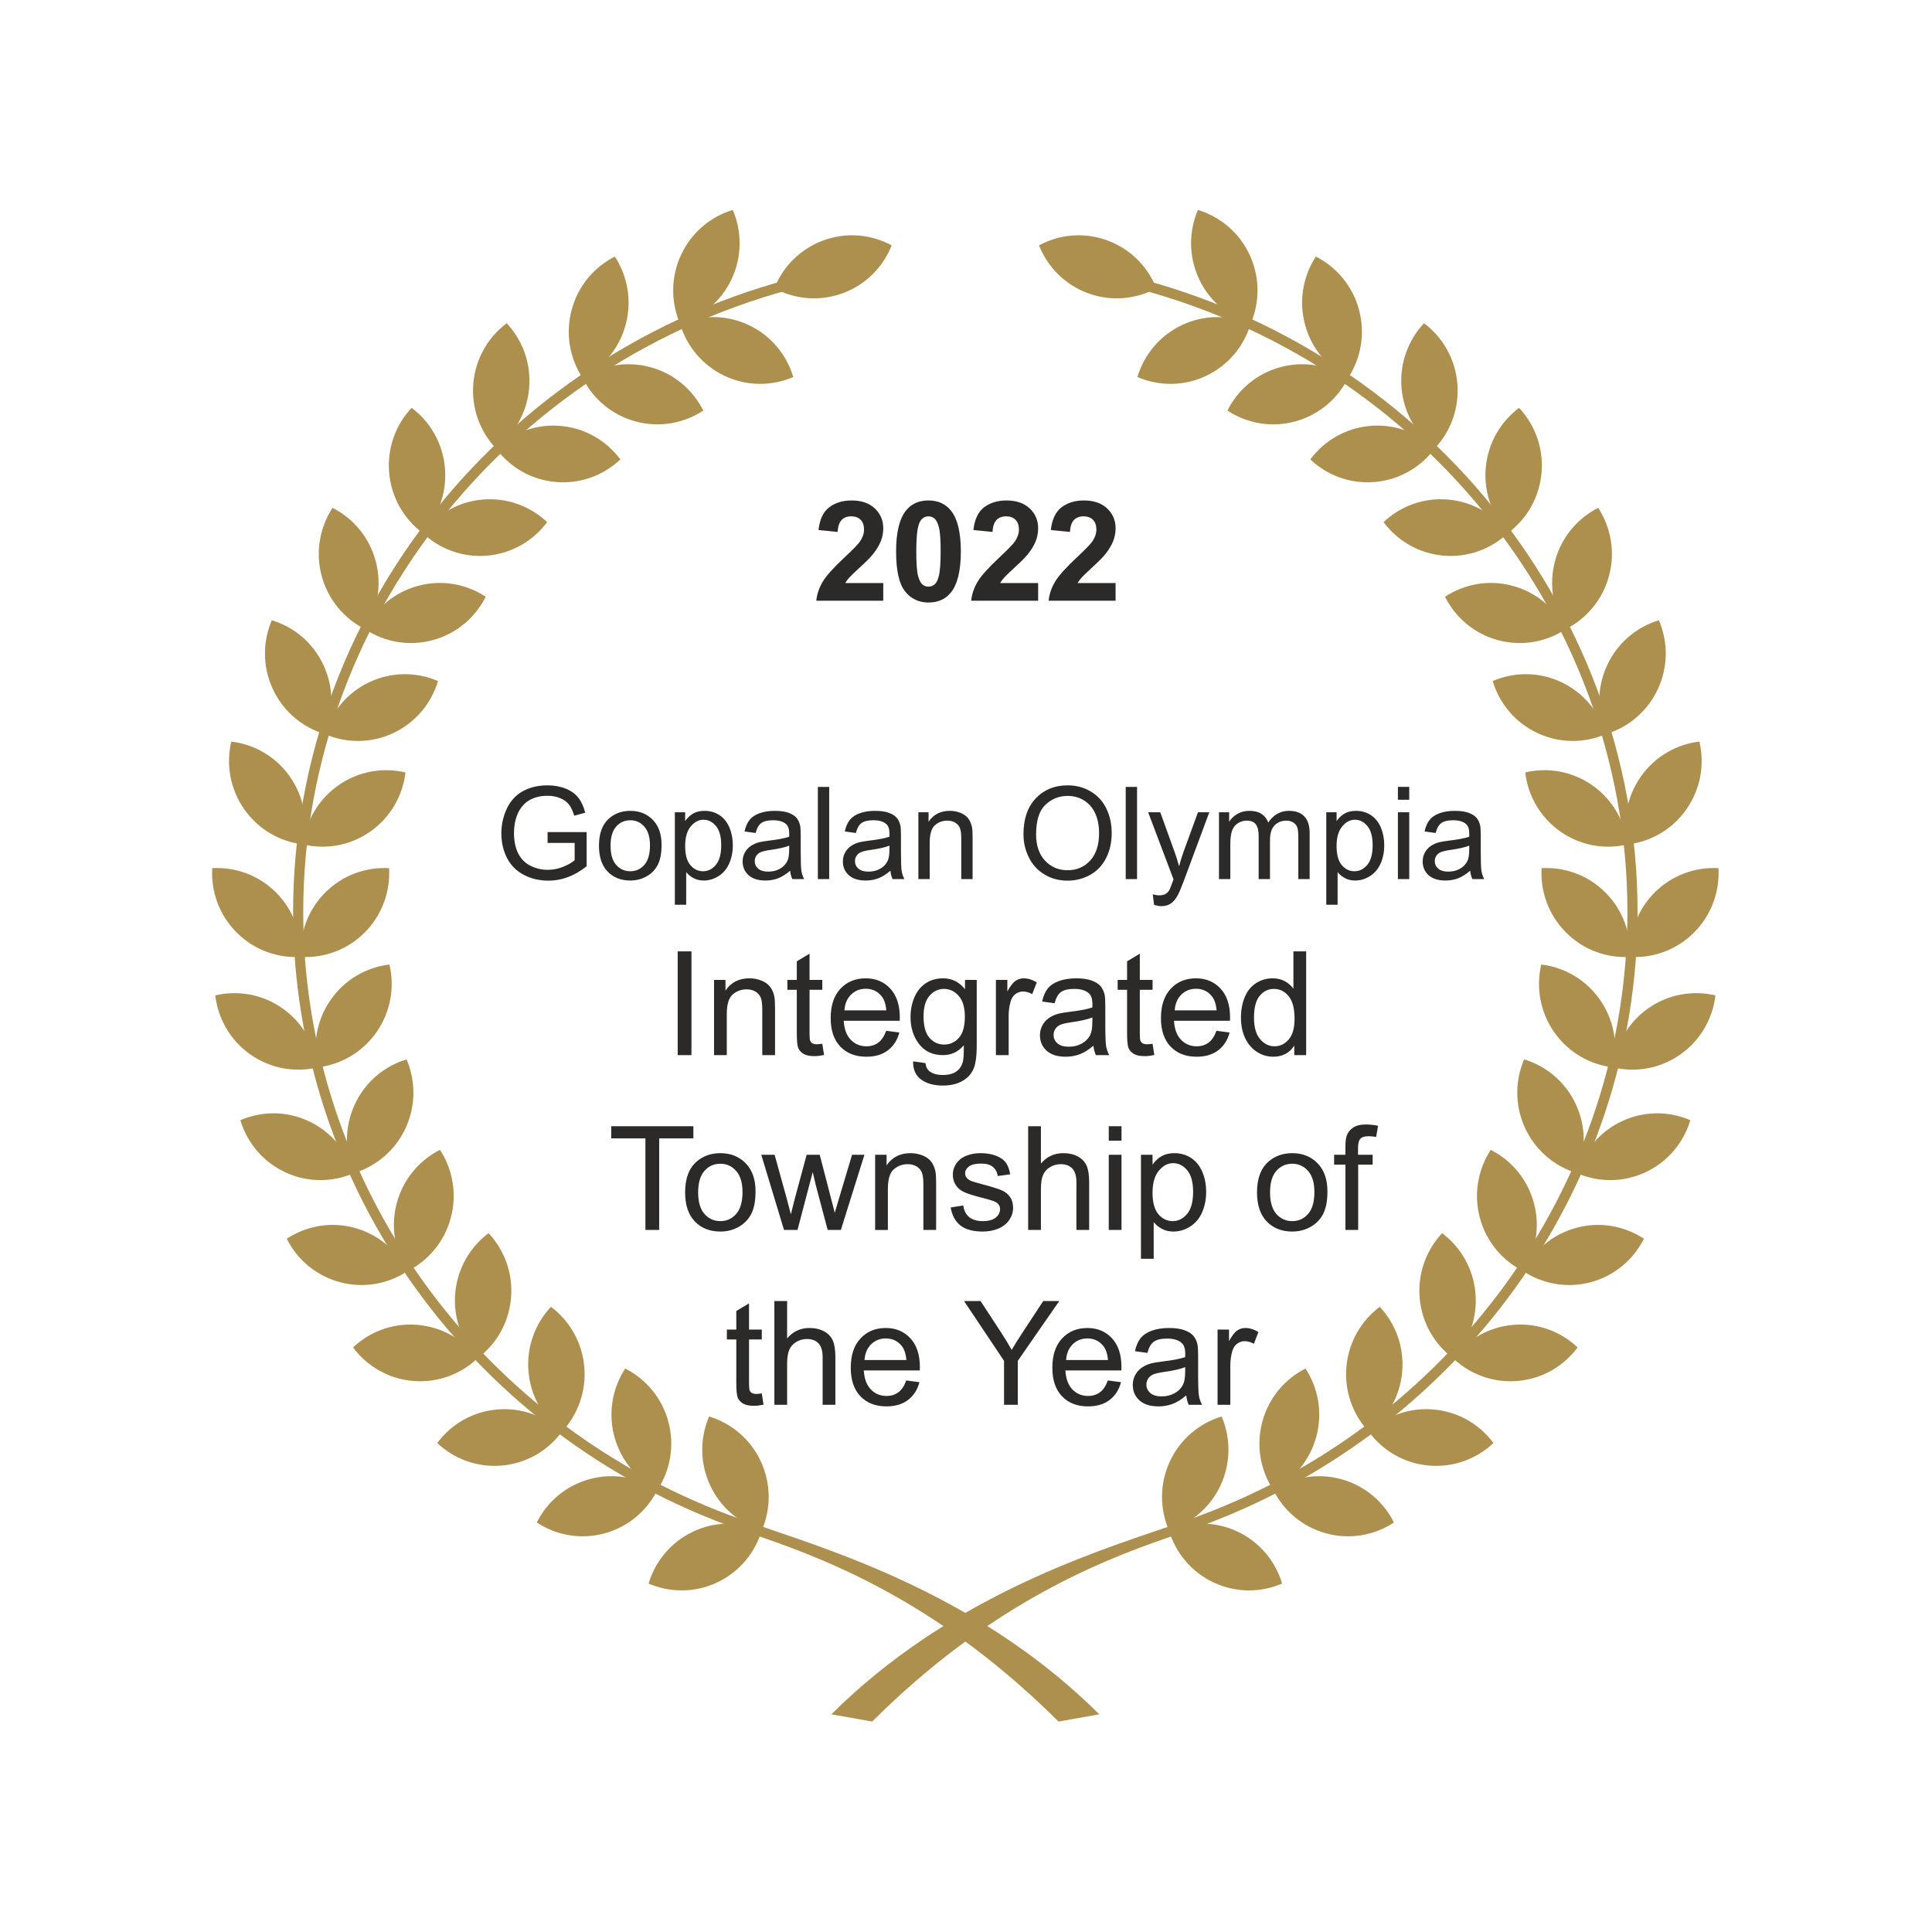<?xml version="1.0" encoding="UTF-8"?>
<!DOCTYPE svg PUBLIC "-//W3C//DTD SVG 1.1//EN" "http://www.w3.org/Graphics/SVG/1.1/DTD/svg11.dtd">
<!-- Creator: CorelDRAW 2019 (64-Bit) -->
<svg xmlns="http://www.w3.org/2000/svg" xml:space="preserve" width="42.333mm" height="42.333mm" version="1.1" style="shape-rendering:geometricPrecision; text-rendering:geometricPrecision; image-rendering:optimizeQuality; fill-rule:evenodd; clip-rule:evenodd"
viewBox="0 0 4233.3 4233.3"
 xmlns:xlink="http://www.w3.org/1999/xlink">
 <defs>
  <style type="text/css">
   <![CDATA[
    .fil0 {fill:none}
    .fil3 {fill:#2B2A29;fill-rule:nonzero}
    .fil2 {fill:#2B2A29;fill-rule:nonzero}
    .fil1 {fill:#AE904E;fill-rule:nonzero}
   ]]>
  </style>
 </defs>
 <g id="Layer_x0020_1">
  <rect class="fil0" x="1.2" y="0.09" width="4233.33" height="4233.33"/>
  <g id="_1128814561072">
   <path class="fil1" d="M1588.28 823.84c-49.29,-23.12 -83.56,-65.48 -98.08,-113.98 46.33,-20.03 100.65,-20.93 149.94,2.2 49.29,23.12 83.56,65.46 98.05,114.01 -46.33,20.03 -100.62,20.88 -149.91,-2.22l0 -0.01z"/>
   <path class="fil1" d="M1603.44 610.72c-23.02,49.53 -65.14,83.95 -113.43,98.56 -19.92,-46.57 -20.77,-101.15 2.22,-150.71 22.97,-49.53 65.11,-83.95 113.43,-98.56 19.9,46.57 20.74,101.15 -2.22,150.71z"/>
   <path class="fil1" d="M1392.96 923.56c-52.55,-14.16 -93.58,-49.87 -116.26,-95.17 42.15,-27.78 95.46,-38.13 148.01,-23.97 52.57,14.16 93.58,49.9 116.28,95.17 -42.17,27.78 -95.49,38.1 -148.03,23.97z"/>
   <path class="fil1" d="M1371.05 711c-14.08,52.81 -49.64,94.06 -94.67,116.89 -27.68,-42.41 -37.94,-95.99 -23.84,-148.8 14.08,-52.81 49.61,-94.06 94.67,-116.87 27.65,42.39 37.91,95.99 23.84,148.78z"/>
   <path class="fil1" d="M1217.73 1056.09c-54.21,-4.76 -100.78,-32.78 -130.97,-73.42 36.75,-34.74 87.47,-54.19 141.66,-49.42 54.19,4.76 100.78,32.78 130.94,73.4 -36.72,34.74 -87.44,54.21 -141.63,49.45l0 -0.01z"/>
   <path class="fil1" d="M1159.41 850.62c-4.71,54.45 -32.62,101.28 -73.03,131.6 -34.55,-36.91 -53.92,-87.89 -49.19,-142.35 4.74,-54.48 32.62,-101.34 73.03,-131.63 34.58,36.91 53.92,87.89 49.19,142.37l0 0.01z"/>
   <path class="fil1" d="M1067.87 1217.44c-54.19,4.76 -104.91,-14.68 -141.66,-49.42 30.19,-40.61 76.78,-68.63 130.97,-73.42 54.21,-4.76 104.91,14.71 141.63,49.48 -30.16,40.59 -76.76,68.61 -130.94,73.37l0 -0.01z"/>
   <path class="fil1" d="M974.95 1025.27c4.76,54.45 -14.61,105.44 -49.19,142.35 -40.4,-30.32 -68.29,-77.13 -73.03,-131.6 -4.74,-54.48 14.63,-105.46 49.19,-142.37 40.43,30.32 68.29,77.15 73.03,131.63l0 -0.01z"/>
   <path class="fil1" d="M947.96 1402.72c-52.55,14.16 -105.86,3.84 -148.01,-23.97 22.67,-45.27 63.71,-80.99 116.26,-95.14 52.55,-14.16 105.86,-3.84 148.03,23.97 -22.7,45.27 -63.71,80.99 -116.28,95.14z"/>
   <path class="fil1" d="M823.26 1229.66c14.08,52.81 3.81,106.42 -23.84,148.8 -45.03,-22.83 -80.59,-64.06 -94.67,-116.87 -14.08,-52.81 -3.81,-106.42 23.87,-148.8 45.03,22.83 80.57,64.06 94.64,116.87z"/>
   <path class="fil1" d="M861.65 1606.27c-49.29,23.1 -103.58,22.25 -149.91,2.22 14.53,-48.5 48.76,-90.86 98.08,-114.01 49.29,-23.07 103.58,-22.23 149.91,-2.2 -14.53,48.52 -48.79,90.88 -98.08,113.98l0 0.01z"/>
   <path class="fil1" d="M708.96 1457.63c22.97,49.53 22.15,104.11 2.22,150.65 -48.31,-14.55 -90.43,-49 -113.43,-98.53 -22.99,-49.58 -22.12,-104.14 -2.22,-150.68 48.29,14.58 90.43,49 113.43,98.56z"/>
   <path class="fil1" d="M811.57 1821.93c-44.56,31.35 -98.19,39.98 -147.24,28.34 5.9,-50.32 32.31,-98 76.86,-129.35 44.56,-31.38 98.19,-40.01 147.27,-28.39 -5.93,50.35 -32.33,98.03 -76.89,129.41l0 -0.01z"/>
   <path class="fil1" d="M635.51 1702.18c31.19,44.77 39.77,98.66 28.2,148.01 -50.09,-5.95 -97.53,-32.49 -128.72,-77.28 -31.22,-44.79 -39.79,-98.66 -28.23,-148.01 50.09,5.95 97.53,32.49 128.75,77.28z"/>
   <path class="fil1" d="M799.21 2043.1c-38.47,38.66 -89.77,56.52 -140.12,53.63 -2.86,-50.61 14.9,-102.16 53.37,-140.81 38.47,-38.68 89.77,-56.52 140.12,-53.66 2.86,50.61 -14.9,102.18 -53.37,140.84z"/>
   <path class="fil1" d="M605.14 1955.92c38.44,38.66 56.22,90.2 53.37,140.81 -50.35,2.88 -101.65,-14.98 -140.12,-53.63 -35.48,-35.64 -53.34,-82.23 -53.66,-128.98l0 -2.75c0,-3.04 0.11,-6.09 0.26,-9.1 50.38,-2.86 101.68,14.98 140.15,53.66l0 -0.01z"/>
   <path class="fil1" d="M825.14 2261.43c-31.22,44.79 -78.66,71.33 -128.75,77.28 -11.56,-49.34 -2.99,-103.24 28.23,-148.01 31.19,-44.79 78.63,-71.33 128.72,-77.28 11.56,49.34 2.99,103.24 -28.2,148.01z"/>
   <path class="fil1" d="M618.92 2209.41c44.56,31.38 70.96,79.08 76.89,129.41 -49.08,11.64 -102.71,2.99 -147.27,-28.36 -44.56,-31.35 -70.96,-79.06 -76.86,-129.41 49.08,-11.62 102.68,-2.96 147.24,28.36z"/>
   <path class="fil1" d="M888.64 2471.96c-22.99,49.53 -65.11,83.95 -113.43,98.56 -19.92,-46.57 -20.77,-101.15 2.22,-150.68 22.99,-49.56 65.14,-83.98 113.43,-98.56 19.9,46.57 20.77,101.12 -2.22,150.68z"/>
   <path class="fil1" d="M676.58 2456.72c49.32,23.1 83.56,65.46 98.08,114.01 -46.33,20 -100.62,20.88 -149.91,-2.22 -49.32,-23.12 -83.56,-65.46 -98.08,-114.01 46.33,-20 100.62,-20.88 149.91,2.22z"/>
   <path class="fil1" d="M987.86 2668.28c-14.1,52.81 -49.64,94.03 -94.69,116.84 -27.65,-42.39 -37.91,-95.96 -23.84,-148.78 14.08,-52.81 49.64,-94.06 94.67,-116.87 27.68,42.39 37.94,95.96 23.87,148.8l-0.01 0.01z"/>
   <path class="fil1" d="M776.38 2690.29c52.55,14.13 93.58,49.87 116.28,95.14 -42.17,27.81 -95.49,38.1 -148.03,23.97 -52.55,-14.18 -93.58,-49.9 -116.26,-95.14 42.15,-27.83 95.49,-38.13 148.01,-23.97z"/>
   <path class="fil1" d="M1119.73 2844.39c-4.76,54.48 -32.62,101.31 -73.05,131.6 -34.55,-36.88 -53.92,-87.87 -49.19,-142.35 4.74,-54.45 32.62,-101.28 73.03,-131.6 34.58,36.91 53.95,87.89 49.21,142.35z"/>
   <path class="fil1" d="M915.26 2902.99c54.21,4.76 100.81,32.78 130.97,73.4 -36.72,34.77 -87.44,54.21 -141.63,49.45 -54.21,-4.76 -100.81,-32.81 -130.94,-73.42 36.7,-34.71 87.42,-54.19 141.61,-49.42l-0.01 -0.01z"/>
   <path class="fil1" d="M1280.28 2995.01c4.74,54.45 -14.66,105.44 -49.21,142.35 -40.4,-30.32 -68.29,-77.13 -73.03,-131.6 -4.76,-54.45 14.63,-105.46 49.19,-142.37 40.4,30.32 68.29,77.18 73.05,131.63l0 -0.01z"/>
   <path class="fil1" d="M1089.06 3088.39c54.19,-4.76 104.91,14.71 141.61,49.45 -30.14,40.61 -76.73,68.63 -130.92,73.4 -54.21,4.76 -104.91,-14.68 -141.66,-49.42 30.16,-40.61 76.76,-68.66 130.97,-73.42l0 -0.01z"/>
   <path class="fil1" d="M1464.61 3115.53c14.08,52.81 3.81,106.39 -23.87,148.78 -45.03,-22.81 -80.59,-64.06 -94.67,-116.89 -14.08,-52.78 -3.81,-106.39 23.84,-148.75 45.03,22.78 80.59,64.03 94.69,116.87l0.01 -0.01z"/>
   <path class="fil1" d="M1292.42 3240.86c52.55,-14.18 105.86,-3.84 148.03,23.97 -22.7,45.27 -63.74,80.99 -116.28,95.14 -52.55,14.16 -105.86,3.84 -148.03,-23.97 22.7,-45.27 63.74,-81.02 116.28,-95.14z"/>
   <path class="fil1" d="M1667.12 3202.26c22.97,49.56 22.12,104.11 2.2,150.71 -48.29,-14.61 -90.43,-49.03 -113.4,-98.58 -23.02,-49.56 -22.15,-104.11 -2.22,-150.68 48.29,14.61 90.41,49.03 113.43,98.56l-0.01 -0.01z"/>
   <path class="fil1" d="M1519.22 3355.75c49.29,-23.12 103.56,-22.25 149.89,-2.22 -14.5,48.52 -48.76,90.88 -98.05,114.01 -49.29,23.1 -103.58,22.25 -149.91,2.22 14.53,-48.55 48.76,-90.88 98.08,-114.01l-0.01 0z"/>
   <path class="fil1" d="M1846.25 642.58c-51.12,18.73 -105.12,13.1 -149.54,-10.9 18.65,-47.07 56.44,-86.28 107.58,-104.96 51.09,-18.73 105.12,-13.1 149.54,10.9 -18.68,47.1 -56.46,86.28 -107.58,104.96z"/>
   <path class="fil1" d="M2319.37 3772.17c-249.98,-248.6 -482.36,-346.63 -654.26,-405.21 -16.54,-5.64 -31.94,-10.87 -45.91,-15.77 -584.33,-205.58 -976.95,-749.17 -976.95,-1352.71 0,-679.13 496.6,-1271.56 1180.84,-1408.64l4.34 21.88c-673.89,135.04 -1162.98,718.21 -1162.98,1386.76 0,594.04 386.64,1129.19 962.05,1331.62 13.97,4.89 29.26,10.11 45.75,15.72 173.7,59.19 482.89,158.25 736.52,410.47l-89.4 15.88z"/>
   <path class="fil1" d="M2642.17 823.84c49.29,-23.12 83.56,-65.48 98.05,-113.98 -46.33,-20.03 -100.62,-20.93 -149.91,2.2 -49.29,23.12 -83.56,65.46 -98.05,114.01 46.33,20.03 100.62,20.88 149.91,-2.22l0 -0.01z"/>
   <path class="fil1" d="M2627 610.72c23.02,49.53 65.14,83.95 113.43,98.56 19.92,-46.57 20.8,-101.15 -2.22,-150.71 -22.99,-49.53 -65.11,-83.95 -113.43,-98.56 -19.92,46.57 -20.74,101.15 2.22,150.71z"/>
   <path class="fil1" d="M2837.48 923.56c52.52,-14.16 93.58,-49.87 116.28,-95.17 -42.2,-27.78 -95.51,-38.13 -148.06,-23.97 -52.55,14.16 -93.56,49.9 -116.23,95.17 42.15,27.78 95.46,38.1 148.01,23.97z"/>
   <path class="fil1" d="M2859.39 711c14.08,52.81 49.64,94.06 94.67,116.89 27.65,-42.41 37.91,-95.99 23.84,-148.8 -14.08,-52.81 -49.61,-94.06 -94.67,-116.87 -27.65,42.39 -37.94,95.99 -23.84,148.78z"/>
   <path class="fil1" d="M3012.71 1056.09c54.21,-4.76 100.81,-32.78 130.97,-73.42 -36.72,-34.74 -87.44,-54.19 -141.66,-49.42 -54.19,4.76 -100.78,32.78 -130.94,73.4 36.72,34.74 87.44,54.21 141.63,49.45l0 -0.01z"/>
   <path class="fil1" d="M3071 850.62c4.76,54.45 32.65,101.28 73.05,131.6 34.55,-36.91 53.92,-87.89 49.19,-142.35 -4.74,-54.48 -32.62,-101.34 -73.03,-131.63 -34.58,36.91 -53.92,87.89 -49.21,142.37l0 0.01z"/>
   <path class="fil1" d="M3162.57 1217.44c54.19,4.76 104.91,-14.68 141.63,-49.42 -30.16,-40.61 -76.76,-68.63 -130.94,-73.42 -54.21,-4.76 -104.93,14.71 -141.63,49.48 30.16,40.59 76.76,68.61 130.94,73.37l0 -0.01z"/>
   <path class="fil1" d="M3255.5 1025.27c-4.74,54.45 14.61,105.44 49.19,142.35 40.4,-30.32 68.29,-77.13 73.03,-131.6 4.74,-54.48 -14.63,-105.46 -49.19,-142.37 -40.4,30.32 -68.32,77.15 -73.03,131.63l0 -0.01z"/>
   <path class="fil1" d="M3282.46 1402.72c52.57,14.16 105.86,3.84 148.03,-23.97 -22.67,-45.27 -63.74,-80.99 -116.28,-95.14 -52.55,-14.16 -105.86,-3.84 -148.01,23.97 22.7,45.27 63.71,80.99 116.26,95.14z"/>
   <path class="fil1" d="M3407.18 1229.66c-14.08,52.81 -3.81,106.42 23.84,148.8 45.03,-22.83 80.59,-64.06 94.67,-116.87 14.1,-52.81 3.81,-106.42 -23.84,-148.8 -45.06,22.83 -80.59,64.06 -94.67,116.87z"/>
   <path class="fil1" d="M3368.79 1606.27c49.29,23.1 103.58,22.25 149.89,2.22 -14.5,-48.5 -48.74,-90.86 -98.03,-114.01 -49.29,-23.07 -103.61,-22.23 -149.94,-2.2 14.53,48.52 48.76,90.88 98.08,113.98l0 0.01z"/>
   <path class="fil1" d="M3521.48 1457.63c-22.99,49.53 -22.12,104.11 -2.22,150.65 48.29,-14.55 90.43,-49 113.43,-98.53 22.99,-49.58 22.15,-104.14 2.22,-150.68 -48.29,14.58 -90.43,49 -113.43,98.56z"/>
   <path class="fil1" d="M3418.85 1821.93c44.58,31.35 98.19,39.98 147.27,28.34 -5.9,-50.32 -32.31,-98 -76.89,-129.35 -44.53,-31.38 -98.16,-40.01 -147.24,-28.39 5.93,50.35 32.33,98.03 76.86,129.41l0 -0.01z"/>
   <path class="fil1" d="M3594.93 1702.18c-31.19,44.77 -39.77,98.66 -28.2,148.01 50.09,-5.95 97.53,-32.49 128.72,-77.28 31.22,-44.79 39.79,-98.66 28.23,-148.01 -50.09,5.95 -97.53,32.49 -128.75,77.28z"/>
   <path class="fil1" d="M3431.23 2043.1c38.44,38.66 89.77,56.52 140.12,53.63 2.86,-50.61 -14.9,-102.16 -53.37,-140.81 -38.47,-38.68 -89.77,-56.52 -140.12,-53.66 -2.88,50.61 14.9,102.18 53.37,140.84z"/>
   <path class="fil1" d="M3625.3 1955.92c-38.47,38.66 -56.22,90.2 -53.37,140.81 50.35,2.88 101.65,-14.98 140.12,-53.63 38.47,-38.66 56.25,-90.22 53.37,-140.84 -50.35,-2.86 -101.65,14.98 -140.12,53.66z"/>
   <path class="fil1" d="M3405.3 2261.43c31.22,44.79 78.66,71.33 128.72,77.28 11.62,-49.34 3.02,-103.24 -28.2,-148.01 -31.19,-44.79 -78.63,-71.33 -128.72,-77.28 -11.56,49.34 -2.96,103.24 28.2,148.01z"/>
   <path class="fil1" d="M3611.52 2209.41c-44.56,31.38 -70.96,79.08 -76.89,129.41 49.08,11.64 102.71,2.99 147.27,-28.36 44.56,-31.35 70.96,-79.06 76.89,-129.41 -49.11,-11.62 -102.71,-2.96 -147.27,28.36z"/>
   <path class="fil1" d="M3341.8 2471.96c22.99,49.53 65.14,83.95 113.43,98.56 19.92,-46.57 20.74,-101.15 -2.22,-150.68 -23.02,-49.56 -65.11,-83.98 -113.43,-98.56 -19.9,46.57 -20.77,101.12 2.22,150.68z"/>
   <path class="fil1" d="M3553.84 2456.72c-49.29,23.1 -83.56,65.46 -98.05,114.01 46.33,20 100.62,20.88 149.91,-2.22 49.29,-23.12 83.56,-65.46 98.08,-114.01 -46.33,-20 -100.59,-20.88 -149.94,2.22z"/>
   <path class="fil1" d="M3242.58 2668.28c14.1,52.81 49.64,94.03 94.69,116.84 27.65,-42.39 37.91,-95.96 23.84,-148.78 -14.08,-52.81 -49.64,-94.06 -94.67,-116.87 -27.65,42.39 -37.94,95.96 -23.87,148.8l0.01 0.01z"/>
   <path class="fil1" d="M3454.04 2690.29c-52.52,14.13 -93.56,49.87 -116.23,95.14 42.15,27.81 95.46,38.1 148.01,23.97 52.55,-14.18 93.58,-49.9 116.28,-95.14 -42.17,-27.83 -95.51,-38.13 -148.06,-23.97z"/>
   <path class="fil1" d="M3110.72 2844.39c4.76,54.48 32.65,101.31 73.05,131.6 34.55,-36.88 53.92,-87.87 49.19,-142.35 -4.76,-54.45 -32.65,-101.28 -73.05,-131.6 -34.55,36.91 -53.92,87.89 -49.19,142.35z"/>
   <path class="fil1" d="M3315.16 2902.99c-54.19,4.76 -100.78,32.78 -130.94,73.4 36.72,34.77 87.44,54.21 141.63,49.45 54.19,-4.76 100.78,-32.81 130.94,-73.42 -36.72,-34.71 -87.42,-54.19 -141.63,-49.42l0 -0.01z"/>
   <path class="fil1" d="M2950.19 2995.01c-4.76,54.45 14.61,105.44 49.19,142.35 40.4,-30.32 68.29,-77.13 73.03,-131.6 4.76,-54.45 -14.63,-105.46 -49.19,-142.37 -40.4,30.32 -68.29,77.18 -73.03,131.63l0 -0.01z"/>
   <path class="fil1" d="M3141.38 3088.39c-54.19,-4.76 -104.91,14.71 -141.61,49.45 30.14,40.61 76.73,68.63 130.92,73.4 54.19,4.76 104.93,-14.68 141.66,-49.42 -30.16,-40.61 -76.78,-68.66 -130.97,-73.42l0 -0.01z"/>
   <path class="fil1" d="M2765.83 3115.53c-14.05,52.81 -3.81,106.39 23.87,148.78 45.03,-22.81 80.59,-64.06 94.67,-116.89 14.08,-52.78 3.81,-106.39 -23.84,-148.75 -45.03,22.78 -80.59,64.03 -94.69,116.87l-0.01 -0.01z"/>
   <path class="fil1" d="M2938.02 3240.86c-52.55,-14.18 -105.86,-3.84 -148.01,23.97 22.67,45.27 63.71,80.99 116.26,95.14 52.55,14.16 105.86,3.84 148.03,-23.97 -22.7,-45.27 -63.74,-81.02 -116.28,-95.14z"/>
   <path class="fil1" d="M2563.32 3202.26c-22.97,49.56 -22.12,104.11 -2.2,150.71 48.29,-14.61 90.41,-49.03 113.43,-98.58 22.97,-49.56 22.12,-104.11 2.2,-150.68 -48.29,14.61 -90.43,49.03 -113.43,98.56l0 -0.01z"/>
   <path class="fil1" d="M2711.22 3355.75c-49.29,-23.12 -103.56,-22.25 -149.89,-2.22 14.53,48.52 48.74,90.88 98.03,114.01 49.32,23.1 103.61,22.25 149.94,2.22 -14.53,-48.55 -48.76,-90.88 -98.08,-114.01z"/>
   <path class="fil1" d="M2384.22 642.58c51.12,18.73 105.12,13.1 149.52,-10.9 -18.65,-47.07 -56.44,-86.28 -107.58,-104.96 -51.12,-18.73 -105.12,-13.1 -149.54,10.9 18.68,47.1 56.46,86.28 107.61,104.96l-0.01 0z"/>
   <path class="fil1" d="M1911.04 3772.17l-89.38 -15.88c253.63,-252.23 562.8,-351.29 736.52,-410.47 16.46,-5.61 31.75,-10.82 45.72,-15.72 575.44,-202.43 962.08,-737.58 962.08,-1331.62 0,-668.52 -489.08,-1251.72 -1162.95,-1386.76l4.31 -21.88c684.24,137.08 1180.84,729.51 1180.84,1408.64 0,603.54 -392.62,1147.13 -976.95,1352.71 -14,4.89 -29.34,10.13 -45.93,15.77 -171.9,58.58 -404.26,156.61 -654.26,405.21z"/>
  </g>
  <path class="fil2" d="M1935.35 1277.5l0 38.75 -146.75 0c1.57,-14.75 6.35,-28.68 14.29,-41.85 7.93,-13.17 23.64,-30.66 47.03,-52.48 18.87,-17.59 30.41,-29.54 34.68,-35.8 5.75,-8.64 8.65,-17.18 8.65,-25.67 0,-9.36 -2.49,-16.53 -7.53,-21.56 -4.98,-5.04 -11.9,-7.53 -20.69,-7.53 -8.75,0 -15.67,2.64 -20.85,7.93 -5.14,5.24 -8.09,13.99 -8.9,26.24l-41.8 -4.17c2.49,-23.08 10.27,-39.66 23.39,-49.73 13.12,-10.02 29.49,-15.05 49.17,-15.05 21.56,0 38.5,5.85 50.85,17.49 12.31,11.65 18.46,26.14 18.46,43.48 0,9.86 -1.78,19.22 -5.29,28.17 -3.51,8.9 -9.1,18.2 -16.78,27.97 -5.03,6.5 -14.24,15.81 -27.46,27.96 -13.27,12.16 -21.66,20.19 -25.17,24.21 -3.56,3.96 -6.41,7.88 -8.59,11.64l83.29 0zm99.06 -180.92c21.15,0 37.68,7.57 49.63,22.73 14.19,17.9 21.31,47.64 21.31,89.14 0,41.44 -7.17,71.24 -21.46,89.34 -11.85,14.95 -28.33,22.43 -49.48,22.43 -21.26,0 -38.39,-8.19 -51.41,-24.56 -13.02,-16.38 -19.53,-45.62 -19.53,-87.62 0,-41.24 7.17,-70.93 21.46,-89.04 11.85,-14.95 28.33,-22.42 49.48,-22.42zm0 34.78c-4.98,0 -9.46,1.63 -13.32,4.88 -3.92,3.2 -6.97,9 -9.1,17.39 -2.85,10.83 -4.28,29.14 -4.28,54.82 0,25.73 1.27,43.37 3.82,52.98 2.54,9.61 5.74,16.02 9.61,19.23 3.86,3.2 8.29,4.77 13.27,4.77 4.98,0 9.46,-1.62 13.37,-4.88 3.87,-3.2 6.92,-9 9.05,-17.39 2.85,-10.73 4.28,-28.98 4.28,-54.71 0,-25.68 -1.28,-43.33 -3.82,-52.94 -2.54,-9.61 -5.74,-16.07 -9.61,-19.27 -3.86,-3.25 -8.29,-4.88 -13.27,-4.88zm240.32 146.14l0 38.75 -146.75 0c1.57,-14.75 6.35,-28.68 14.29,-41.85 7.93,-13.17 23.64,-30.66 47.03,-52.48 18.87,-17.59 30.41,-29.54 34.68,-35.8 5.75,-8.64 8.65,-17.18 8.65,-25.67 0,-9.36 -2.49,-16.53 -7.53,-21.56 -4.98,-5.04 -11.9,-7.53 -20.69,-7.53 -8.75,0 -15.67,2.64 -20.85,7.93 -5.14,5.24 -8.09,13.99 -8.9,26.24l-41.8 -4.17c2.49,-23.08 10.27,-39.66 23.39,-49.73 13.12,-10.02 29.49,-15.05 49.17,-15.05 21.56,0 38.5,5.85 50.85,17.49 12.31,11.65 18.46,26.14 18.46,43.48 0,9.86 -1.78,19.22 -5.29,28.17 -3.51,8.9 -9.1,18.2 -16.78,27.97 -5.03,6.5 -14.24,15.81 -27.46,27.96 -13.27,12.16 -21.66,20.19 -25.17,24.21 -3.56,3.96 -6.41,7.88 -8.59,11.64l83.29 0zm169.69 0l0 38.75 -146.75 0c1.57,-14.75 6.35,-28.68 14.29,-41.85 7.93,-13.17 23.64,-30.66 47.03,-52.48 18.87,-17.59 30.41,-29.54 34.68,-35.8 5.75,-8.64 8.65,-17.18 8.65,-25.67 0,-9.36 -2.49,-16.53 -7.53,-21.56 -4.98,-5.04 -11.9,-7.53 -20.69,-7.53 -8.75,0 -15.67,2.64 -20.85,7.93 -5.14,5.24 -8.09,13.99 -8.9,26.24l-41.8 -4.17c2.49,-23.08 10.27,-39.66 23.39,-49.73 13.12,-10.02 29.49,-15.05 49.17,-15.05 21.56,0 38.5,5.85 50.85,17.49 12.31,11.65 18.46,26.14 18.46,43.48 0,9.86 -1.78,19.22 -5.29,28.17 -3.51,8.9 -9.1,18.2 -16.78,27.97 -5.03,6.5 -14.24,15.81 -27.46,27.96 -13.27,12.16 -21.66,20.19 -25.17,24.21 -3.56,3.96 -6.41,7.88 -8.59,11.64l83.29 0z"/>
  <path class="fil2" d="M1484.92 2311.94l0 -227.33 30.16 0 0 227.33 -30.16 0zm79.64 0l0 -164.78 25.08 0 0 23.39c12.06,-17.94 29.53,-26.89 52.33,-26.89 9.95,0 19.05,1.8 27.36,5.35 8.31,3.54 14.55,8.25 18.68,14.02 4.13,5.77 7.04,12.65 8.68,20.59 1,5.18 1.53,14.23 1.53,27.14l0 101.18 -27.94 0 0 -100.12c0,-11.38 -1.06,-19.9 -3.23,-25.5 -2.16,-5.61 -6.03,-10.11 -11.53,-13.5 -5.5,-3.33 -12.01,-5.03 -19.42,-5.03 -11.85,0 -22.07,3.76 -30.69,11.33 -8.63,7.51 -12.91,21.85 -12.91,42.91l0 89.91 -27.94 0zm237.22 -24.92l3.81 24.66c-7.83,1.64 -14.87,2.48 -21.01,2.48 -10.11,0 -17.94,-1.58 -23.55,-4.81 -5.55,-3.23 -9.47,-7.41 -11.75,-12.65 -2.27,-5.24 -3.38,-16.25 -3.38,-33.02l0 -94.93 -20.64 0 0 -21.59 20.64 0 0 -40.75 27.94 -16.77 0 57.52 27.94 0 0 21.59 -27.94 0 0 96.52c0,7.99 0.47,13.12 1.48,15.4 0.95,2.27 2.54,4.07 4.76,5.45 2.22,1.32 5.4,2.01 9.53,2.01 3.07,0 7.14,-0.37 12.17,-1.11zm139.96 -28.42l28.89 3.81c-4.5,16.77 -12.91,29.84 -25.19,39.11 -12.27,9.26 -27.94,13.91 -47.04,13.91 -24.02,0 -43.07,-7.41 -57.15,-22.22 -14.07,-14.77 -21.11,-35.56 -21.11,-62.29 0,-27.62 7.09,-49.1 21.32,-64.34 14.24,-15.3 32.71,-22.92 55.41,-22.92 21.96,0 39.9,7.47 53.81,22.44 13.92,14.98 20.91,36.04 20.91,63.18 0,1.64 -0.06,4.13 -0.16,7.41l-122.72 0c1.06,18.05 6.14,31.91 15.35,41.49 9.15,9.58 20.64,14.39 34.34,14.39 10.21,0 18.95,-2.7 26.14,-8.09 7.25,-5.4 12.97,-14.03 17.2,-25.88zm-91.44 -44.77l91.76 0c-1.22,-13.86 -4.76,-24.23 -10.53,-31.17 -8.84,-10.74 -20.38,-16.14 -34.5,-16.14 -12.81,0 -23.55,4.29 -32.28,12.86 -8.68,8.58 -13.5,20.06 -14.45,34.45zm150.49 111.76l26.99 3.81c1.11,8.36 4.29,14.45 9.47,18.31 6.93,5.13 16.41,7.73 28.42,7.73 12.91,0 22.91,-2.6 29.95,-7.73 7.04,-5.13 11.8,-12.38 14.29,-21.64 1.43,-5.66 2.11,-17.57 2.01,-35.72 -12.23,14.39 -27.41,21.59 -45.62,21.59 -22.65,0 -40.21,-8.15 -52.6,-24.5 -12.43,-16.3 -18.62,-35.88 -18.62,-58.69 0,-15.71 2.85,-30.21 8.52,-43.49 5.66,-13.28 13.91,-23.5 24.71,-30.75 10.79,-7.25 23.49,-10.85 38.1,-10.85 19.42,0 35.45,7.94 48.05,23.82l0 -20.32 25.71 0 0 142.29c0,25.67 -2.59,43.82 -7.83,54.5 -5.18,10.69 -13.49,19.16 -24.76,25.35 -11.33,6.19 -25.24,9.32 -41.75,9.32 -19.64,0 -35.46,-4.4 -47.52,-13.23 -12.12,-8.79 -17.94,-22.07 -17.52,-39.8zm22.86 -98.85c0,21.54 4.29,37.26 12.86,47.15 8.63,9.9 19.37,14.87 32.28,14.87 12.86,0 23.6,-4.92 32.33,-14.76 8.68,-9.84 13.02,-25.3 13.02,-46.36 0,-20.1 -4.5,-35.29 -13.44,-45.5 -8.94,-10.22 -19.74,-15.3 -32.33,-15.3 -12.44,0 -22.97,5.03 -31.7,15.08 -8.68,10.06 -13.02,24.98 -13.02,44.82zm158.54 85.2l0 -164.78 25.08 0 0 25.24c6.4,-11.7 12.33,-19.42 17.78,-23.13 5.45,-3.75 11.43,-5.61 17.94,-5.61 9.42,0 19,2.97 28.73,8.84l-9.95 25.77c-6.77,-3.81 -13.54,-5.71 -20.32,-5.71 -6.08,0 -11.53,1.85 -16.35,5.5 -4.81,3.65 -8.25,8.73 -10.32,15.24 -3.12,9.9 -4.65,20.74 -4.65,32.54l0 86.1 -27.94 0zm213.68 -20.64c-10.37,8.84 -20.38,15.03 -29.95,18.68 -9.58,3.65 -19.85,5.45 -30.85,5.45 -18.1,0 -32.02,-4.39 -41.75,-13.23 -9.74,-8.78 -14.61,-20.05 -14.61,-33.76 0,-8.04 1.85,-15.4 5.5,-22.06 3.71,-6.67 8.52,-11.96 14.45,-15.98 5.98,-4.03 12.65,-7.1 20.11,-9.16 5.5,-1.43 13.81,-2.8 24.87,-4.18 22.54,-2.65 39.21,-5.87 49.85,-9.58 0.1,-3.81 0.16,-6.24 0.16,-7.25 0,-11.32 -2.65,-19.31 -7.94,-23.97 -7.15,-6.3 -17.78,-9.42 -31.86,-9.42 -13.17,0 -22.91,2.33 -29.16,6.93 -6.29,4.61 -10.9,12.76 -13.91,24.5l-27.31 -3.81c2.49,-11.69 6.56,-21.16 12.28,-28.36 5.71,-7.2 13.97,-12.7 24.76,-16.61 10.75,-3.87 23.29,-5.83 37.47,-5.83 14.08,0 25.56,1.65 34.4,4.98 8.78,3.33 15.29,7.46 19.42,12.49 4.12,5.02 7.03,11.37 8.73,19.05 0.9,4.76 1.37,13.33 1.37,25.66l0 37.04c0,25.88 0.58,42.23 1.75,49.16 1.11,6.94 3.44,13.55 6.83,19.9l-29.21 0c-2.81,-5.87 -4.61,-12.75 -5.4,-20.64zm-2.22 -61.91c-10.16,4.13 -25.4,7.62 -45.72,10.48 -11.54,1.64 -19.69,3.49 -24.45,5.55 -4.76,2.07 -8.42,5.08 -11.01,9 -2.59,3.97 -3.91,8.36 -3.91,13.23 0,7.35 2.8,13.55 8.46,18.47 5.66,4.92 13.92,7.4 24.77,7.4 10.74,0 20.32,-2.32 28.73,-7.03 8.36,-4.66 14.55,-11.06 18.47,-19.16 3.01,-6.3 4.5,-15.56 4.5,-27.78l0.16 -10.16zm131.81 57.63l3.81 24.66c-7.83,1.64 -14.87,2.48 -21.01,2.48 -10.11,0 -17.94,-1.58 -23.55,-4.81 -5.55,-3.23 -9.47,-7.41 -11.75,-12.65 -2.27,-5.24 -3.38,-16.25 -3.38,-33.02l0 -94.93 -20.64 0 0 -21.59 20.64 0 0 -40.75 27.94 -16.77 0 57.52 27.94 0 0 21.59 -27.94 0 0 96.52c0,7.99 0.47,13.12 1.48,15.4 0.95,2.27 2.54,4.07 4.76,5.45 2.22,1.32 5.4,2.01 9.53,2.01 3.07,0 7.14,-0.37 12.17,-1.11zm139.96 -28.42l28.89 3.81c-4.5,16.77 -12.91,29.84 -25.19,39.11 -12.27,9.26 -27.94,13.91 -47.04,13.91 -24.02,0 -43.07,-7.41 -57.15,-22.22 -14.07,-14.77 -21.11,-35.56 -21.11,-62.29 0,-27.62 7.09,-49.1 21.32,-64.34 14.24,-15.3 32.71,-22.92 55.41,-22.92 21.96,0 39.9,7.47 53.81,22.44 13.92,14.98 20.91,36.04 20.91,63.18 0,1.64 -0.06,4.13 -0.16,7.41l-122.72 0c1.06,18.05 6.14,31.91 15.35,41.49 9.15,9.58 20.64,14.39 34.34,14.39 10.21,0 18.95,-2.7 26.14,-8.09 7.25,-5.4 12.97,-14.03 17.2,-25.88zm-91.44 -44.77l91.76 0c-1.22,-13.86 -4.76,-24.23 -10.53,-31.17 -8.84,-10.74 -20.38,-16.14 -34.5,-16.14 -12.81,0 -23.55,4.29 -32.28,12.86 -8.68,8.58 -13.5,20.06 -14.45,34.45zm261.99 98.11l0 -20.9c-10.43,16.24 -25.77,24.39 -46.04,24.39 -13.12,0 -25.19,-3.6 -36.14,-10.85 -11.01,-7.19 -19.53,-17.3 -25.61,-30.21 -6.04,-12.97 -9.05,-27.84 -9.05,-44.66 0,-16.41 2.75,-31.28 8.2,-44.66 5.5,-13.34 13.71,-23.61 24.66,-30.7 10.9,-7.14 23.18,-10.69 36.67,-10.69 9.95,0 18.79,2.12 26.51,6.3 7.73,4.18 14.02,9.69 18.89,16.41l0 -81.76 27.94 0 0 227.33 -26.03 0zm-88.27 -82.18c0,21.06 4.45,36.78 13.39,47.2 8.89,10.43 19.42,15.61 31.54,15.61 12.22,0 22.59,-4.97 31.17,-14.92 8.52,-9.95 12.8,-25.14 12.8,-45.56 0,-22.44 -4.34,-38.95 -13.07,-49.48 -8.68,-10.53 -19.42,-15.77 -32.17,-15.77 -12.44,0 -22.81,5.03 -31.17,15.14 -8.31,10.1 -12.49,26.03 -12.49,47.78zm-1333.49 465.26l0 -200.66 -74.93 0 0 -26.67 180.03 0 0 26.67 -74.93 0 0 200.66 -30.17 0zm87 -82.39c0,-30.43 8.46,-52.97 25.45,-67.63 14.13,-12.17 31.43,-18.26 51.81,-18.26 22.59,0 41.11,7.41 55.51,22.23 14.34,14.76 21.53,35.24 21.53,61.33 0,21.17 -3.17,37.78 -9.52,49.9 -6.35,12.12 -15.61,21.54 -27.78,28.26 -12.12,6.72 -25.4,10.05 -39.74,10.05 -23.08,0 -41.7,-7.35 -55.94,-22.12 -14.23,-14.76 -21.32,-36.03 -21.32,-63.76zm28.57 0.05c0,21.06 4.61,36.83 13.81,47.26 9.26,10.47 20.85,15.71 34.88,15.71 13.86,0 25.4,-5.24 34.66,-15.77 9.2,-10.53 13.81,-26.56 13.81,-48.1 0,-20.32 -4.66,-35.72 -13.92,-46.14 -9.26,-10.48 -20.8,-15.72 -34.55,-15.72 -14.03,0 -25.62,5.19 -34.88,15.61 -9.2,10.43 -13.81,26.14 -13.81,47.15zm188.12 82.34l-49.8 -164.78 29.21 0 26.3 95.09 9.32 35.4c0.37,-1.75 3.22,-13.07 8.52,-33.97l26.08 -96.52 28.63 0 24.82 95.67 8.1 31.38 9.47 -31.8 28.47 -95.25 27.14 0 -51.7 164.78 -28.89 0 -26.14 -98.58 -6.61 -28.21 -33.34 126.79 -29.58 0zm199.66 0l0 -164.78 25.08 0 0 23.39c12.06,-17.94 29.53,-26.89 52.33,-26.89 9.95,0 19.05,1.8 27.36,5.35 8.31,3.54 14.55,8.25 18.68,14.02 4.13,5.77 7.04,12.65 8.68,20.59 1,5.18 1.53,14.23 1.53,27.14l0 101.18 -27.94 0 0 -100.12c0,-11.38 -1.06,-19.9 -3.23,-25.5 -2.16,-5.61 -6.03,-10.11 -11.53,-13.5 -5.5,-3.33 -12.01,-5.03 -19.42,-5.03 -11.85,0 -22.07,3.76 -30.69,11.33 -8.63,7.51 -12.91,21.85 -12.91,42.91l0 89.91 -27.94 0zm165.46 -49.21l27.63 -4.45c1.53,11.06 5.87,19.53 12.96,25.46 7.09,5.87 17.04,8.83 29.74,8.83 12.86,0 22.38,-2.59 28.63,-7.83 6.19,-5.19 9.31,-11.32 9.31,-18.36 0,-6.3 -2.8,-11.27 -8.36,-14.87 -3.92,-2.49 -13.44,-5.61 -28.58,-9.47 -20.42,-5.14 -34.55,-9.58 -42.49,-13.34 -7.88,-3.81 -13.86,-8.99 -17.94,-15.66 -4.07,-6.62 -6.13,-13.97 -6.13,-22.01 0,-7.36 1.69,-14.13 5.02,-20.38 3.39,-6.24 7.94,-11.43 13.71,-15.56 4.34,-3.17 10.26,-5.87 17.72,-8.09 7.52,-2.22 15.51,-3.34 24.08,-3.34 12.91,0 24.24,1.86 33.97,5.61 9.79,3.71 16.99,8.79 21.65,15.14 4.6,6.4 7.83,14.92 9.58,25.61l-27.31 3.81c-1.22,-8.57 -4.82,-15.29 -10.74,-20.11 -5.93,-4.81 -14.29,-7.2 -25.14,-7.2 -12.75,0 -21.9,2.12 -27.36,6.35 -5.45,4.24 -8.2,9.21 -8.2,14.87 0,3.6 1.11,6.88 3.39,9.79 2.27,2.97 5.82,5.45 10.69,7.41 2.8,1.06 10.95,3.44 24.6,7.15 19.69,5.23 33.45,9.57 41.28,12.91 7.83,3.33 13.97,8.25 18.41,14.6 4.5,6.41 6.73,14.34 6.73,23.87 0,9.26 -2.7,17.99 -8.15,26.19 -5.45,8.2 -13.29,14.55 -23.5,19.05 -10.26,4.5 -21.85,6.72 -34.77,6.72 -21.37,0 -37.72,-4.44 -48.94,-13.28 -11.22,-8.89 -18.37,-22.01 -21.49,-39.42zm169.87 49.21l0 -227.33 27.94 0 0 81.81c12.96,-15.19 29.31,-22.76 49.1,-22.76 12.12,0 22.65,2.39 31.65,7.2 8.94,4.82 15.34,11.43 19.2,19.9 3.87,8.46 5.77,20.79 5.77,36.88l0 104.3 -27.94 0 0 -104.19c0,-13.92 -3.01,-24.08 -8.99,-30.43 -6.04,-6.35 -14.5,-9.53 -25.51,-9.53 -8.2,0 -15.93,2.12 -23.18,6.41 -7.25,4.28 -12.38,10.1 -15.5,17.46 -3.07,7.3 -4.6,17.41 -4.6,30.32l0 89.96 -27.94 0zm176.58 -195.58l0 -31.75 27.94 0 0 31.75 -27.94 0zm0 195.58l0 -164.78 27.94 0 0 164.78 -27.94 0zm70.54 63.18l0 -227.96 25.4 0 0 21.64c5.97,-8.36 12.75,-14.66 20.32,-18.84 7.51,-4.18 16.66,-6.3 27.41,-6.3 14.07,0 26.45,3.6 37.2,10.85 10.74,7.2 18.83,17.41 24.34,30.54 5.45,13.17 8.2,27.57 8.2,43.28 0,16.78 -3.02,31.91 -9.05,45.4 -6.03,13.44 -14.82,23.76 -26.35,30.96 -11.48,7.14 -23.6,10.74 -36.3,10.74 -9.32,0 -17.68,-1.96 -25.03,-5.87 -7.41,-3.92 -13.44,-8.84 -18.2,-14.82l0 80.38 -27.94 0zm25.4 -144.57c0,21.12 4.28,36.73 12.8,46.84 8.57,10.1 18.95,15.18 31.12,15.18 12.38,0 22.96,-5.24 31.75,-15.71 8.83,-10.48 13.23,-26.67 13.23,-48.63 0,-20.96 -4.29,-36.62 -12.92,-47.05 -8.62,-10.42 -18.89,-15.61 -30.85,-15.61 -11.85,0 -22.33,5.56 -31.43,16.62 -9.15,11.11 -13.7,27.2 -13.7,48.36zm228.91 -1c0,-30.43 8.46,-52.97 25.45,-67.63 14.13,-12.17 31.43,-18.26 51.81,-18.26 22.59,0 41.11,7.41 55.51,22.23 14.34,14.76 21.53,35.24 21.53,61.33 0,21.17 -3.17,37.78 -9.52,49.9 -6.35,12.12 -15.61,21.54 -27.78,28.26 -12.12,6.72 -25.4,10.05 -39.74,10.05 -23.08,0 -41.7,-7.35 -55.94,-22.12 -14.23,-14.76 -21.32,-36.03 -21.32,-63.76zm28.57 0.05c0,21.06 4.61,36.83 13.81,47.26 9.26,10.47 20.85,15.71 34.88,15.71 13.86,0 25.4,-5.24 34.66,-15.77 9.2,-10.53 13.81,-26.56 13.81,-48.1 0,-20.32 -4.66,-35.72 -13.92,-46.14 -9.26,-10.48 -20.8,-15.72 -34.55,-15.72 -14.03,0 -25.62,5.19 -34.88,15.61 -9.2,10.43 -13.81,26.14 -13.81,47.15zm165.15 82.34l0 -143.19 -24.76 0 0 -21.59 24.76 0 0 -17.47c0,-11.05 0.96,-19.26 2.91,-24.6 2.7,-7.2 7.36,-13.07 14.13,-17.57 6.72,-4.5 16.19,-6.72 28.37,-6.72 7.88,0 16.56,0.95 26.08,2.8l-4.18 24.45c-5.82,-1 -11.27,-1.53 -16.45,-1.53 -8.47,0 -14.45,1.8 -18,5.39 -3.49,3.6 -5.23,10.32 -5.23,20.17l0 15.08 32.06 0 0 21.59 -31.75 0 0 143.19 -27.94 0zm-1278.82 358.16l3.81 24.66c-7.83,1.64 -14.87,2.48 -21.01,2.48 -10.11,0 -17.94,-1.58 -23.55,-4.81 -5.55,-3.23 -9.47,-7.41 -11.75,-12.65 -2.27,-5.24 -3.38,-16.25 -3.38,-33.02l0 -94.93 -20.64 0 0 -21.59 20.64 0 0 -40.75 27.94 -16.77 0 57.52 27.94 0 0 21.59 -27.94 0 0 96.52c0,7.99 0.47,13.12 1.48,15.4 0.95,2.27 2.54,4.07 4.76,5.45 2.22,1.32 5.4,2.01 9.53,2.01 3.07,0 7.14,-0.37 12.17,-1.11zm27.57 24.92l0 -227.33 27.94 0 0 81.81c12.96,-15.19 29.31,-22.76 49.1,-22.76 12.12,0 22.65,2.39 31.65,7.2 8.94,4.82 15.34,11.43 19.2,19.9 3.87,8.46 5.77,20.79 5.77,36.88l0 104.3 -27.94 0 0 -104.19c0,-13.92 -3.01,-24.08 -8.99,-30.43 -6.04,-6.35 -14.5,-9.53 -25.51,-9.53 -8.2,0 -15.93,2.12 -23.18,6.41 -7.25,4.28 -12.38,10.1 -15.5,17.46 -3.07,7.3 -4.6,17.41 -4.6,30.32l0 89.96 -27.94 0zm288.97 -53.34l28.89 3.81c-4.5,16.77 -12.91,29.84 -25.19,39.11 -12.27,9.26 -27.94,13.91 -47.04,13.91 -24.02,0 -43.07,-7.41 -57.15,-22.22 -14.07,-14.77 -21.11,-35.56 -21.11,-62.29 0,-27.62 7.09,-49.1 21.32,-64.34 14.24,-15.3 32.71,-22.92 55.41,-22.92 21.96,0 39.9,7.47 53.81,22.44 13.92,14.98 20.91,36.04 20.91,63.18 0,1.64 -0.06,4.13 -0.16,7.41l-122.72 0c1.06,18.05 6.14,31.91 15.35,41.49 9.15,9.58 20.64,14.39 34.34,14.39 10.21,0 18.95,-2.7 26.14,-8.09 7.25,-5.4 12.97,-14.03 17.2,-25.88zm-91.44 -44.77l91.76 0c-1.22,-13.86 -4.76,-24.23 -10.53,-31.17 -8.84,-10.74 -20.38,-16.14 -34.5,-16.14 -12.81,0 -23.55,4.29 -32.28,12.86 -8.68,8.58 -13.5,20.06 -14.45,34.45zm305.7 98.11l0 -96.31 -87.63 -131.02 36.19 0 44.93 68.79c8.36,12.75 16.14,25.51 23.23,38.26 6.93,-11.91 15.35,-25.24 25.14,-40.06l44.02 -66.99 35.09 0 -90.81 131.02 0 96.31 -30.16 0zm227.44 -53.34l28.89 3.81c-4.5,16.77 -12.91,29.84 -25.19,39.11 -12.27,9.26 -27.94,13.91 -47.04,13.91 -24.02,0 -43.07,-7.41 -57.15,-22.22 -14.07,-14.77 -21.11,-35.56 -21.11,-62.29 0,-27.62 7.09,-49.1 21.32,-64.34 14.24,-15.3 32.71,-22.92 55.41,-22.92 21.96,0 39.9,7.47 53.81,22.44 13.92,14.98 20.91,36.04 20.91,63.18 0,1.64 -0.06,4.13 -0.16,7.41l-122.72 0c1.06,18.05 6.14,31.91 15.35,41.49 9.15,9.58 20.64,14.39 34.34,14.39 10.21,0 18.95,-2.7 26.14,-8.09 7.25,-5.4 12.97,-14.03 17.2,-25.88zm-91.44 -44.77l91.76 0c-1.22,-13.86 -4.76,-24.23 -10.53,-31.17 -8.84,-10.74 -20.38,-16.14 -34.5,-16.14 -12.81,0 -23.55,4.29 -32.28,12.86 -8.68,8.58 -13.5,20.06 -14.45,34.45zm263.26 77.47c-10.37,8.84 -20.38,15.03 -29.95,18.68 -9.58,3.65 -19.85,5.45 -30.85,5.45 -18.1,0 -32.02,-4.39 -41.75,-13.23 -9.74,-8.78 -14.61,-20.05 -14.61,-33.76 0,-8.04 1.85,-15.4 5.5,-22.06 3.71,-6.67 8.52,-11.96 14.45,-15.98 5.98,-4.03 12.65,-7.1 20.11,-9.16 5.5,-1.43 13.81,-2.8 24.87,-4.18 22.54,-2.65 39.21,-5.87 49.85,-9.58 0.1,-3.81 0.16,-6.24 0.16,-7.25 0,-11.32 -2.65,-19.31 -7.94,-23.97 -7.15,-6.3 -17.78,-9.42 -31.86,-9.42 -13.17,0 -22.91,2.33 -29.16,6.93 -6.29,4.61 -10.9,12.76 -13.91,24.5l-27.31 -3.81c2.49,-11.69 6.56,-21.16 12.28,-28.36 5.71,-7.2 13.97,-12.7 24.76,-16.61 10.75,-3.87 23.29,-5.83 37.47,-5.83 14.08,0 25.56,1.65 34.4,4.98 8.78,3.33 15.29,7.46 19.42,12.49 4.12,5.02 7.03,11.37 8.73,19.05 0.9,4.76 1.37,13.33 1.37,25.66l0 37.04c0,25.88 0.58,42.23 1.75,49.16 1.11,6.94 3.44,13.55 6.83,19.9l-29.21 0c-2.81,-5.87 -4.61,-12.75 -5.4,-20.64zm-2.22 -61.91c-10.16,4.13 -25.4,7.62 -45.72,10.48 -11.54,1.64 -19.69,3.49 -24.45,5.55 -4.76,2.07 -8.42,5.08 -11.01,9 -2.59,3.97 -3.91,8.36 -3.91,13.23 0,7.35 2.8,13.55 8.46,18.47 5.66,4.92 13.92,7.4 24.77,7.4 10.74,0 20.32,-2.32 28.73,-7.03 8.36,-4.66 14.55,-11.06 18.47,-19.16 3.01,-6.3 4.5,-15.56 4.5,-27.78l0.16 -10.16zm70.85 82.55l0 -164.78 25.08 0 0 25.24c6.4,-11.7 12.33,-19.42 17.78,-23.13 5.45,-3.75 11.43,-5.61 17.94,-5.61 9.42,0 19,2.97 28.73,8.84l-9.95 25.77c-6.77,-3.81 -13.54,-5.71 -20.32,-5.71 -6.08,0 -11.53,1.85 -16.35,5.5 -4.81,3.65 -8.25,8.73 -10.32,15.24 -3.12,9.9 -4.65,20.74 -4.65,32.54l0 86.1 -27.94 0z"/>
  <path class="fil3" d="M1199.86 1846.96l0 -23.71 85.52 0 0 74.88c-13.13,10.44 -26.67,18.35 -40.64,23.61 -13.97,5.27 -28.32,7.91 -42.99,7.91 -19.85,0 -37.87,-4.24 -54.1,-12.75 -16.18,-8.47 -28.45,-20.79 -36.68,-36.83 -8.28,-16.09 -12.42,-34.05 -12.42,-53.86 0,-19.66 4.09,-38 12.32,-55.08 8.23,-17.02 20.04,-29.68 35.47,-37.91 15.42,-8.28 33.2,-12.42 53.34,-12.42 14.58,0 27.8,2.36 39.6,7.11 11.81,4.75 21.07,11.33 27.75,19.75 6.73,8.47 11.81,19.52 15.29,33.12l-24.13 6.58c-3.06,-10.25 -6.82,-18.34 -11.29,-24.27 -4.51,-5.88 -10.91,-10.58 -19.28,-14.11 -8.33,-3.53 -17.6,-5.32 -27.8,-5.32 -12.18,0 -22.72,1.89 -31.66,5.6 -8.89,3.72 -16.04,8.61 -21.54,14.72 -5.46,6.07 -9.69,12.75 -12.7,19.99 -5.13,12.56 -7.71,26.11 -7.71,40.74 0,18.06 3.1,33.16 9.26,45.34 6.21,12.14 15.24,21.17 27.05,27.05 11.85,5.88 24.41,8.84 37.72,8.84 11.57,0 22.86,-2.26 33.87,-6.73 11,-4.51 19.33,-9.26 25.02,-14.39l0 -37.86 -59.27 0zm112.56 6.06c0,-27.04 7.53,-47.08 22.63,-60.11 12.56,-10.82 27.94,-16.23 46.05,-16.23 20.08,0 36.54,6.59 49.34,19.76 12.75,13.12 19.14,31.33 19.14,54.51 0,18.82 -2.82,33.59 -8.46,44.36 -5.65,10.77 -13.88,19.14 -24.7,25.12 -10.77,5.97 -22.58,8.93 -35.32,8.93 -20.51,0 -37.07,-6.53 -49.72,-19.66 -12.65,-13.12 -18.96,-32.03 -18.96,-56.68zm25.4 0.05c0,18.72 4.1,32.74 12.28,42 8.23,9.32 18.53,13.97 31,13.97 12.32,0 22.57,-4.65 30.81,-14.01 8.18,-9.36 12.27,-23.61 12.27,-42.76 0,-18.06 -4.14,-31.75 -12.37,-41.01 -8.23,-9.32 -18.48,-13.97 -30.71,-13.97 -12.47,0 -22.77,4.61 -31,13.87 -8.18,9.27 -12.28,23.24 -12.28,41.91zm140.88 129.35l0 -202.63 22.57 0 0 19.24c5.32,-7.44 11.34,-13.03 18.07,-16.75 6.68,-3.72 14.81,-5.6 24.36,-5.6 12.51,0 23.52,3.2 33.07,9.65 9.55,6.39 16.74,15.47 21.63,27.14 4.85,11.71 7.3,24.5 7.3,38.47 0,14.91 -2.69,28.37 -8.05,40.36 -5.36,11.95 -13.17,21.12 -23.42,27.52 -10.21,6.35 -20.98,9.54 -32.27,9.54 -8.28,0 -15.71,-1.74 -22.25,-5.22 -6.58,-3.48 -11.94,-7.85 -16.18,-13.17l0 71.45 -24.83 0zm22.57 -128.5c0,18.77 3.81,32.64 11.39,41.63 7.62,8.98 16.84,13.49 27.65,13.49 11.01,0 20.42,-4.65 28.23,-13.97 7.85,-9.31 11.76,-23.7 11.76,-43.22 0,-18.63 -3.81,-32.55 -11.48,-41.82 -7.67,-9.26 -16.79,-13.87 -27.42,-13.87 -10.54,0 -19.85,4.94 -27.94,14.77 -8.14,9.87 -12.19,24.17 -12.19,42.99zm230.06 54c-9.22,7.85 -18.11,13.35 -26.62,16.6 -8.52,3.25 -17.64,4.84 -27.43,4.84 -16.08,0 -28.45,-3.9 -37.11,-11.75 -8.65,-7.81 -12.98,-17.83 -12.98,-30.01 0,-7.15 1.65,-13.69 4.89,-19.62 3.29,-5.93 7.57,-10.63 12.84,-14.2 5.32,-3.58 11.24,-6.31 17.88,-8.14 4.89,-1.27 12.27,-2.49 22.1,-3.72 20.04,-2.35 34.86,-5.22 44.31,-8.51 0.1,-3.39 0.14,-5.55 0.14,-6.44 0,-10.07 -2.35,-17.17 -7.05,-21.31 -6.35,-5.6 -15.81,-8.37 -28.32,-8.37 -11.71,0 -20.36,2.07 -25.92,6.16 -5.59,4.09 -9.68,11.33 -12.37,21.78l-24.27 -3.39c2.21,-10.4 5.84,-18.82 10.92,-25.21 5.08,-6.4 12.41,-11.29 22.01,-14.77 9.55,-3.44 20.7,-5.18 33.3,-5.18 12.51,0 22.72,1.46 30.57,4.42 7.81,2.97 13.6,6.64 17.27,11.11 3.67,4.46 6.25,10.11 7.76,16.93 0.8,4.23 1.22,11.85 1.22,22.81l0 32.93c0,23 0.52,37.53 1.55,43.69 0.99,6.17 3.06,12.05 6.07,17.69l-25.96 0c-2.5,-5.22 -4.1,-11.34 -4.8,-18.34zm-1.98 -55.04c-9.03,3.67 -22.57,6.78 -40.64,9.32 -10.25,1.45 -17.49,3.1 -21.73,4.93 -4.23,1.84 -7.48,4.52 -9.78,8 -2.31,3.53 -3.48,7.43 -3.48,11.76 0,6.54 2.49,12.04 7.52,16.42 5.04,4.37 12.38,6.58 22.02,6.58 9.55,0 18.06,-2.07 25.54,-6.25 7.43,-4.14 12.93,-9.84 16.41,-17.03 2.69,-5.6 4,-13.83 4,-24.7l0.14 -9.03zm62.7 73.38l0 -202.07 24.84 0 0 202.07 -24.84 0zm158.94 -18.34c-9.22,7.85 -18.11,13.35 -26.62,16.6 -8.52,3.25 -17.64,4.84 -27.43,4.84 -16.08,0 -28.45,-3.9 -37.11,-11.75 -8.65,-7.81 -12.98,-17.83 -12.98,-30.01 0,-7.15 1.65,-13.69 4.89,-19.62 3.29,-5.93 7.57,-10.63 12.84,-14.2 5.32,-3.58 11.24,-6.31 17.88,-8.14 4.89,-1.27 12.27,-2.49 22.1,-3.72 20.04,-2.35 34.86,-5.22 44.31,-8.51 0.1,-3.39 0.14,-5.55 0.14,-6.44 0,-10.07 -2.35,-17.17 -7.05,-21.31 -6.35,-5.6 -15.81,-8.37 -28.32,-8.37 -11.71,0 -20.36,2.07 -25.92,6.16 -5.59,4.09 -9.68,11.33 -12.37,21.78l-24.27 -3.39c2.21,-10.4 5.84,-18.82 10.92,-25.21 5.08,-6.4 12.41,-11.29 22.01,-14.77 9.55,-3.44 20.7,-5.18 33.3,-5.18 12.51,0 22.72,1.46 30.57,4.42 7.81,2.97 13.6,6.64 17.27,11.11 3.67,4.46 6.25,10.11 7.76,16.93 0.8,4.23 1.22,11.85 1.22,22.81l0 32.93c0,23 0.52,37.53 1.55,43.69 0.99,6.17 3.06,12.05 6.07,17.69l-25.96 0c-2.5,-5.22 -4.1,-11.34 -4.8,-18.34zm-1.98 -55.04c-9.03,3.67 -22.57,6.78 -40.64,9.32 -10.25,1.45 -17.49,3.1 -21.73,4.93 -4.23,1.84 -7.48,4.52 -9.78,8 -2.31,3.53 -3.48,7.43 -3.48,11.76 0,6.54 2.49,12.04 7.52,16.42 5.04,4.37 12.38,6.58 22.02,6.58 9.55,0 18.06,-2.07 25.54,-6.25 7.43,-4.14 12.93,-9.84 16.41,-17.03 2.69,-5.6 4,-13.83 4,-24.7l0.14 -9.03zm63.27 73.38l0 -146.47 22.29 0 0 20.79c10.73,-15.95 26.25,-23.9 46.52,-23.9 8.84,0 16.93,1.6 24.32,4.75 7.38,3.16 12.93,7.34 16.6,12.47 3.67,5.13 6.26,11.24 7.72,18.3 0.89,4.61 1.36,12.65 1.36,24.13l0 89.93 -24.83 0 0 -88.99c0,-10.12 -0.94,-17.69 -2.87,-22.68 -1.93,-4.98 -5.37,-8.98 -10.26,-11.99 -4.89,-2.96 -10.67,-4.47 -17.26,-4.47 -10.54,0 -19.61,3.34 -27.28,10.07 -7.67,6.68 -11.48,19.42 -11.48,38.14l0 79.92 -24.83 0zm230.29 -98.35c0,-33.49 9.03,-59.74 27.04,-78.7 18.02,-18.95 41.25,-28.41 69.76,-28.41 18.67,0 35.46,4.47 50.47,13.36 14.96,8.89 26.39,21.31 34.24,37.26 7.86,15.89 11.81,33.96 11.81,54.13 0,20.47 -4.14,38.81 -12.42,54.94 -8.28,16.18 -19.99,28.41 -35.14,36.69 -15.19,8.33 -31.56,12.47 -49.1,12.47 -19.05,0 -36.03,-4.61 -51.04,-13.79 -14.96,-9.17 -26.34,-21.68 -34.05,-37.58 -7.72,-15.85 -11.57,-32.64 -11.57,-50.37zm27.65 0.47c0,24.31 6.54,43.46 19.62,57.43 13.07,13.97 29.49,20.98 49.25,20.98 20.13,0 36.64,-7.06 49.67,-21.17 12.98,-14.11 19.47,-34.15 19.47,-60.11 0,-16.42 -2.78,-30.76 -8.33,-42.99 -5.55,-12.23 -13.68,-21.73 -24.36,-28.46 -10.73,-6.73 -22.72,-10.11 -36.03,-10.11 -18.91,0 -35.18,6.49 -48.82,19.47 -13.65,12.98 -20.47,34.62 -20.47,64.96zm196.38 97.88l0 -202.07 24.84 0 0 202.07 -24.84 0zm62.14 56.3l-2.82 -22.95c5.45,1.46 10.16,2.21 14.2,2.21 5.55,0 9.97,-0.94 13.26,-2.78 3.34,-1.83 6.07,-4.42 8.19,-7.71 1.55,-2.49 4.09,-8.65 7.57,-18.53 0.47,-1.37 1.18,-3.39 2.21,-6.07l-55.59 -146.94 26.52 0 30.58 84.57c4,10.68 7.52,21.97 10.68,33.82 2.86,-11.15 6.25,-22.16 10.2,-32.97l31.23 -85.42 24.79 0 -55.36 149.01c-5.97,16.04 -10.63,27.05 -13.97,33.11 -4.42,8.14 -9.5,14.11 -15.19,17.92 -5.74,3.81 -12.56,5.7 -20.46,5.7 -4.8,0 -10.16,-0.99 -16.04,-2.97zm142.24 -56.3l0 -146.47 22.29 0 0 20.69c4.56,-7.15 10.68,-12.93 18.3,-17.26 7.62,-4.37 16.27,-6.54 26.01,-6.54 10.82,0 19.71,2.26 26.62,6.73 6.92,4.52 11.81,10.77 14.63,18.86 11.67,-17.07 26.77,-25.59 45.39,-25.59 14.58,0 25.83,4 33.63,12.04 7.86,8.05 11.81,20.42 11.81,37.12l0 100.42 -24.84 0 0 -92.19c0,-9.88 -0.84,-17.03 -2.44,-21.4 -1.6,-4.38 -4.52,-7.86 -8.8,-10.54 -4.23,-2.68 -9.22,-4 -14.91,-4 -10.35,0 -18.91,3.44 -25.73,10.26 -6.82,6.86 -10.2,17.82 -10.2,32.87l0 85 -24.84 0 0 -95.06c0,-11.01 -2.02,-19.29 -6.07,-24.79 -4.04,-5.5 -10.67,-8.28 -19.85,-8.28 -6.96,0 -13.4,1.84 -19.33,5.51 -5.93,3.66 -10.21,9.03 -12.89,16.13 -2.63,7.05 -3.95,17.26 -3.95,30.57l0 75.92 -24.83 0zm235.09 56.16l0 -202.63 22.57 0 0 19.24c5.32,-7.44 11.34,-13.03 18.07,-16.75 6.68,-3.72 14.81,-5.6 24.36,-5.6 12.51,0 23.52,3.2 33.07,9.65 9.55,6.39 16.74,15.47 21.63,27.14 4.85,11.71 7.3,24.5 7.3,38.47 0,14.91 -2.69,28.37 -8.05,40.36 -5.36,11.95 -13.17,21.12 -23.42,27.52 -10.21,6.35 -20.98,9.54 -32.27,9.54 -8.28,0 -15.71,-1.74 -22.25,-5.22 -6.58,-3.48 -11.94,-7.85 -16.18,-13.17l0 71.45 -24.83 0zm22.57 -128.5c0,18.77 3.81,32.64 11.39,41.63 7.62,8.98 16.84,13.49 27.65,13.49 11.01,0 20.42,-4.65 28.23,-13.97 7.85,-9.31 11.76,-23.7 11.76,-43.22 0,-18.63 -3.81,-32.55 -11.48,-41.82 -7.67,-9.26 -16.79,-13.87 -27.42,-13.87 -10.54,0 -19.85,4.94 -27.94,14.77 -8.14,9.87 -12.19,24.17 -12.19,42.99zm134.39 -101.51l0 -28.22 24.83 0 0 28.22 -24.83 0zm0 173.85l0 -146.47 24.83 0 0 146.47 -24.83 0zm158.37 -18.34c-9.22,7.85 -18.11,13.35 -26.62,16.6 -8.52,3.25 -17.64,4.84 -27.43,4.84 -16.08,0 -28.45,-3.9 -37.11,-11.75 -8.65,-7.81 -12.98,-17.83 -12.98,-30.01 0,-7.15 1.65,-13.69 4.89,-19.62 3.29,-5.93 7.57,-10.63 12.84,-14.2 5.32,-3.58 11.24,-6.31 17.88,-8.14 4.89,-1.27 12.27,-2.49 22.1,-3.72 20.04,-2.35 34.86,-5.22 44.31,-8.51 0.1,-3.39 0.14,-5.55 0.14,-6.44 0,-10.07 -2.35,-17.17 -7.05,-21.31 -6.35,-5.6 -15.81,-8.37 -28.32,-8.37 -11.71,0 -20.36,2.07 -25.92,6.16 -5.59,4.09 -9.68,11.33 -12.37,21.78l-24.27 -3.39c2.21,-10.4 5.84,-18.82 10.92,-25.21 5.08,-6.4 12.41,-11.29 22.01,-14.77 9.55,-3.44 20.7,-5.18 33.3,-5.18 12.51,0 22.72,1.46 30.57,4.42 7.81,2.97 13.6,6.64 17.27,11.11 3.67,4.46 6.25,10.11 7.76,16.93 0.8,4.23 1.22,11.85 1.22,22.81l0 32.93c0,23 0.52,37.53 1.55,43.69 0.99,6.17 3.06,12.05 6.07,17.69l-25.96 0c-2.5,-5.22 -4.1,-11.34 -4.8,-18.34zm-1.98 -55.04c-9.03,3.67 -22.57,6.78 -40.64,9.32 -10.25,1.45 -17.49,3.1 -21.73,4.93 -4.23,1.84 -7.48,4.52 -9.78,8 -2.31,3.53 -3.48,7.43 -3.48,11.76 0,6.54 2.49,12.04 7.52,16.42 5.04,4.37 12.38,6.58 22.02,6.58 9.55,0 18.06,-2.07 25.54,-6.25 7.43,-4.14 12.93,-9.84 16.41,-17.03 2.69,-5.6 4,-13.83 4,-24.7l0.14 -9.03z"/>
 </g>
</svg>
